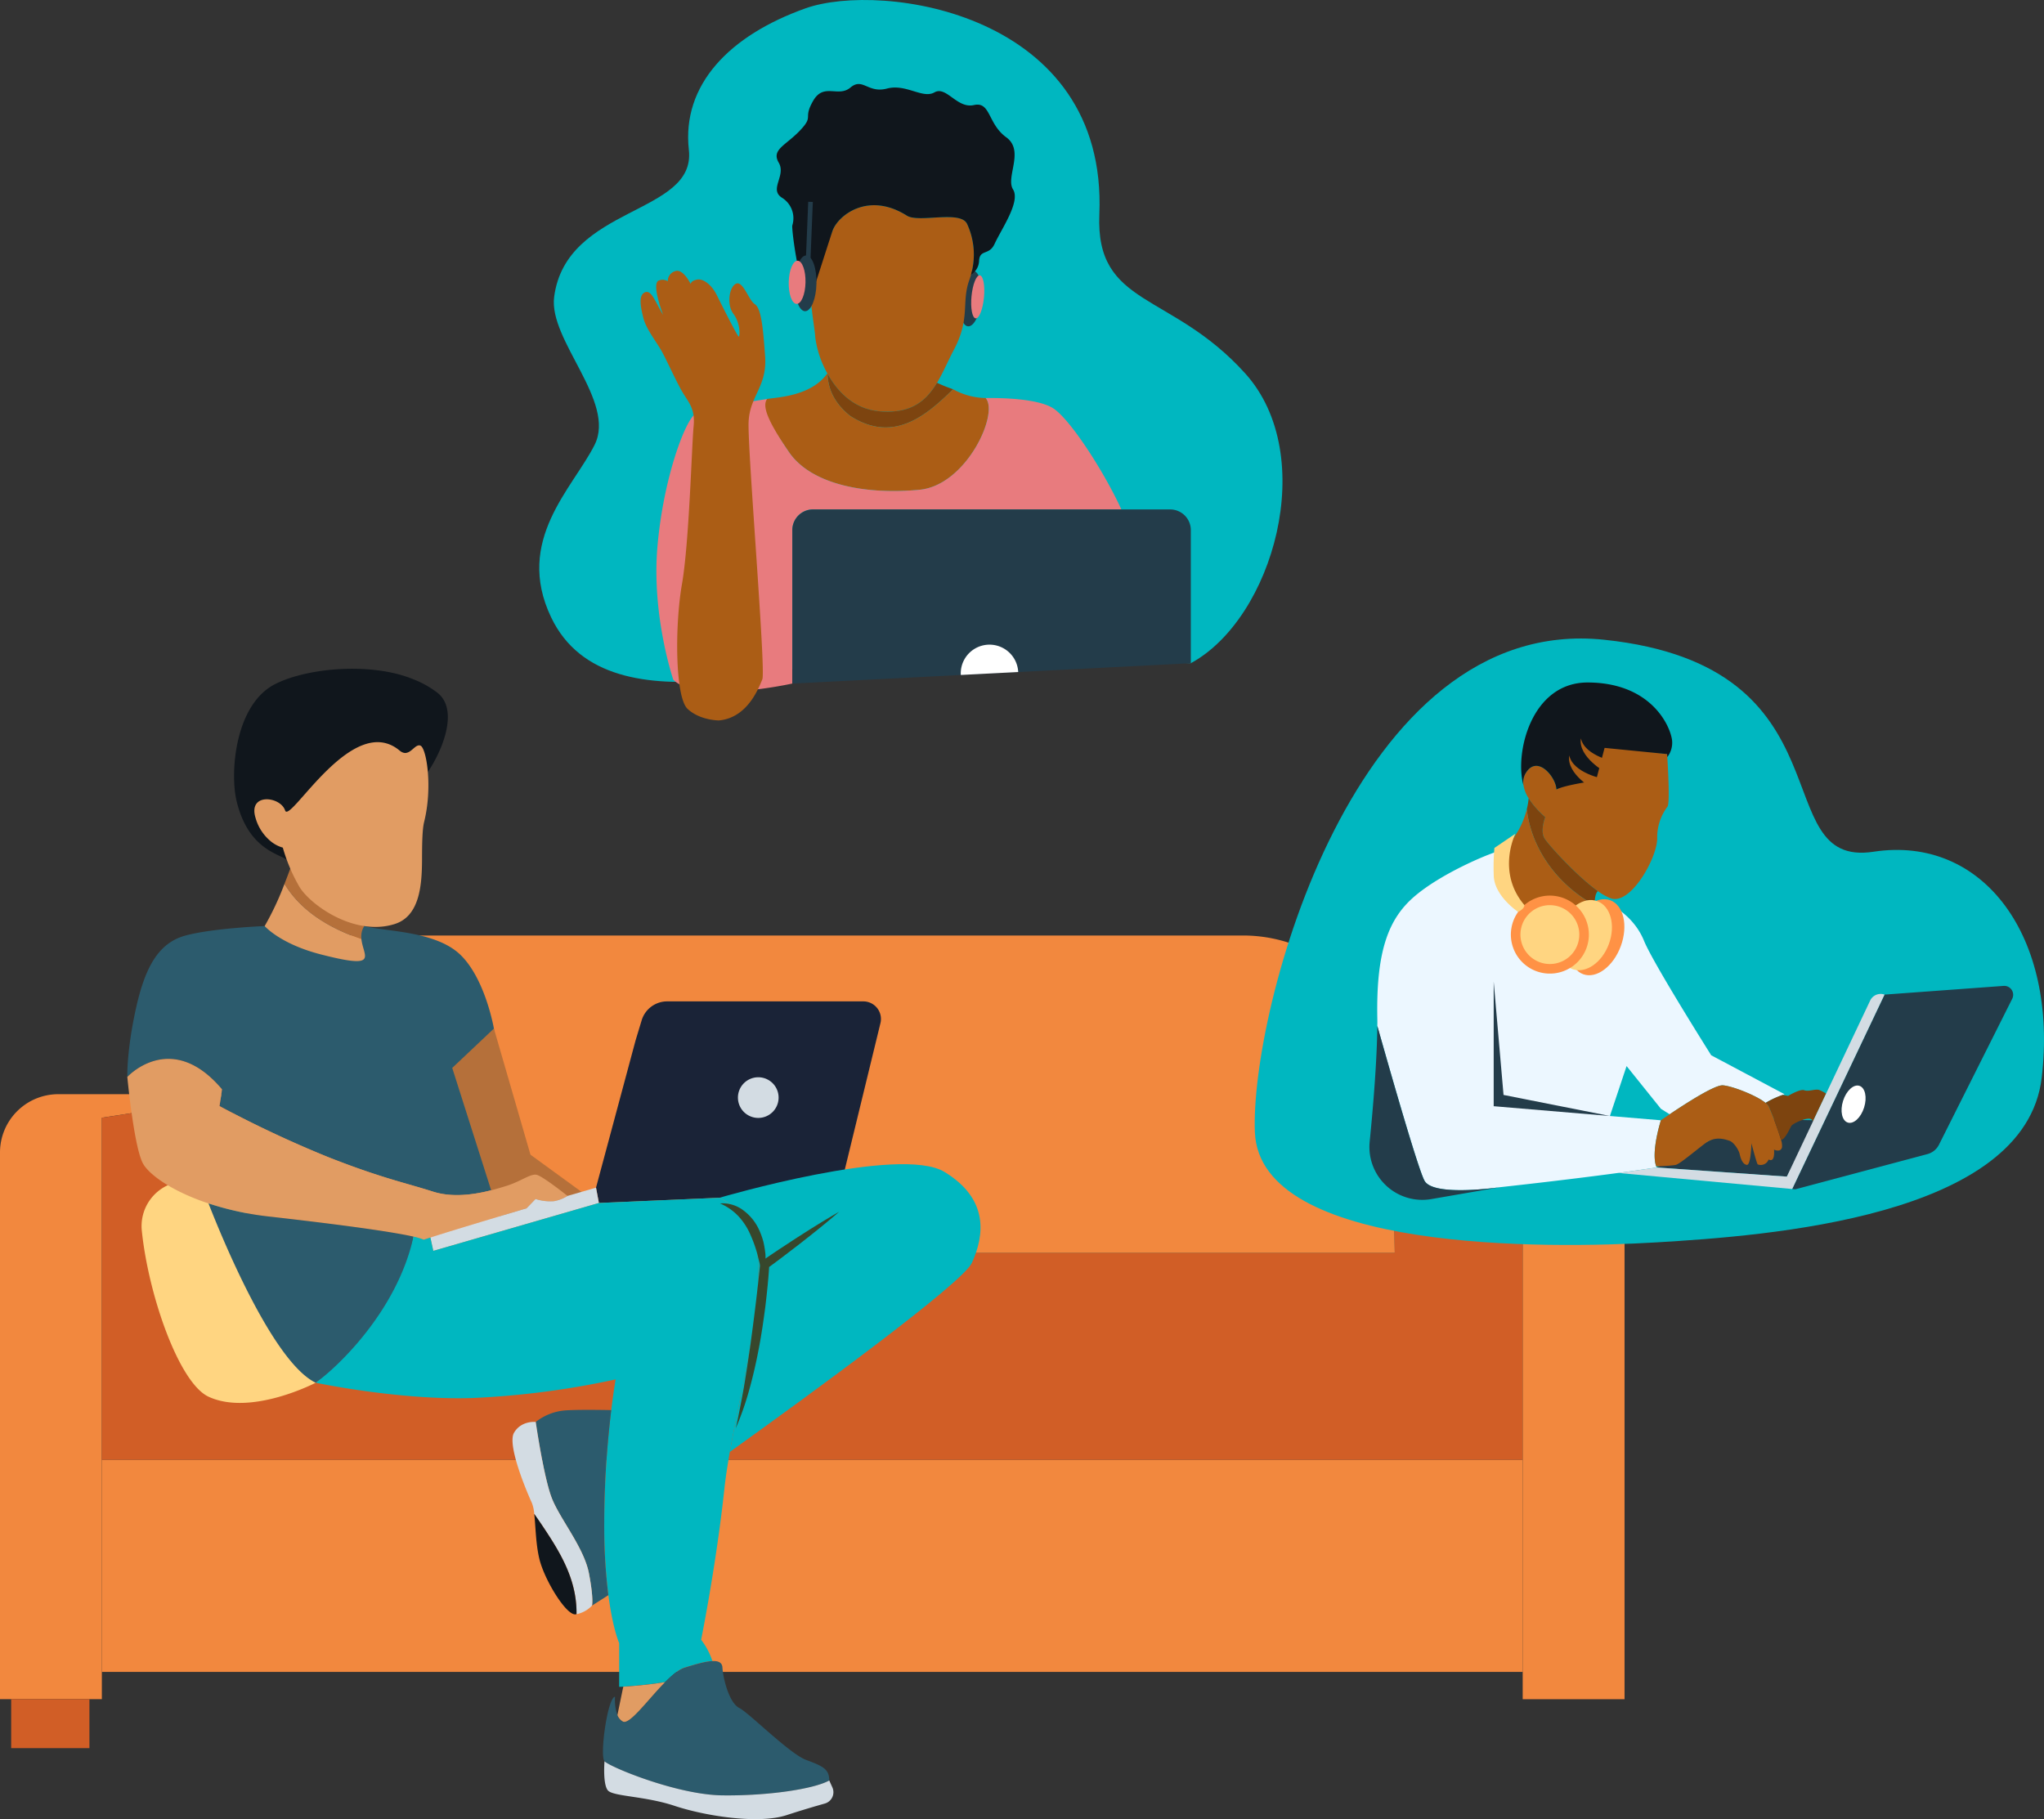 <svg xmlns="http://www.w3.org/2000/svg" xmlns:xlink="http://www.w3.org/1999/xlink" width="621.306" height="553.004" viewBox="0 0 621.306 553.004">
  <rect x="0" y="0" width="621.306" height="553.004" fill="#333333" stroke="none"/>
  <defs>
    <clipPath id="clip-path">
      <path id="Clip_3" data-name="Clip 3" d="M0,0H77.393V183.91H0Z" fill="none"/>
    </clipPath>
  </defs>
  <g id="Personal_Section_IMG_2" data-name="Personal Section IMG 2" transform="translate(-781 -1683.97)">
    <g id="Group_155" data-name="Group 155" transform="translate(781 1887.271)">
      <g id="Group_4" data-name="Group 4" transform="translate(0 129.323)">
        <path id="Clip_3-2" data-name="Clip 3" d="M0,0H77.393V183.91H0Z" transform="translate(0 0)" fill="none"/>
        <g id="Group_4-2" data-name="Group 4" transform="translate(0 0)" clip-path="url(#clip-path)">
          <path id="Fill_2" data-name="Fill 2" d="M77.393,0,70.764,1.026,30.959,7.16V183.91H0V17.712A17.727,17.727,0,0,1,17.743,0Z" transform="translate(0)" fill="#f2883e"/>
        </g>
      </g>
      <path id="Fill_5" data-name="Fill 5" d="M0,14.887H23.785V0H0Z" transform="translate(3.398 313.233)" fill="#d15e26"/>
      <path id="Fill_7" data-name="Fill 7" d="M431.891,6.136V110.15H0V6.136L39.806,0l-.92,47.214h354.12L392.085,0Z" transform="translate(30.958 130.348)" fill="#d15e26"/>
      <path id="Fill_8" data-name="Fill 8" d="M0,64.445H431.891V0H0Z" transform="translate(30.957 240.498)" fill="#f2883e"/>
      <path id="Fill_9" data-name="Fill 9" d="M354.119,96.477H0L.919,49.264l6.631-1.026H.95l.4-20.666A28.141,28.141,0,0,1,29.513,0H307.954A45.113,45.113,0,0,1,353.1,44.192Z" transform="translate(69.844 81.085)" fill="#f2883e"/>
      <path id="Fill_10" data-name="Fill 10" d="M77.393,17.712v166.2H46.435V7.16L6.629,1.024,0,0H59.65A17.727,17.727,0,0,1,77.393,17.712" transform="translate(416.413 129.324)" fill="#f2883e"/>
      <path id="Fill_12" data-name="Fill 12" d="M28.118,0H13.693A13.665,13.665,0,0,0,.072,15.036C2.094,34.778,11.409,61.35,20.346,65.522c12.925,6.029,32.589-4.242,32.589-4.242Z" transform="translate(43.029 155.757)" fill="#ffd581"/>
      <path id="Fill_13" data-name="Fill 13" d="M27.005,38.171l-2.758-5.13C14.681,28.113,7.892,22.17,7.834,16.562A52.158,52.158,0,0,1,9.611,3.692,10.189,10.189,0,0,1,7.39,0c-.308.838-.7,1.92-1.162,3.185C4.52,7.781,2.392,14.111,0,20.192c5.723,9.581,16.339,14.882,27.005,17.978" transform="translate(86.482 45.173)" fill="#b5703a"/>
      <path id="Fill_14" data-name="Fill 14" d="M17.478,0a88.216,88.216,0,0,1-6.026,12.849A21.883,21.883,0,0,1,0,22.178s10.65,7.53,23.519,8.578,17.719-.506,17.719-.506l3.245-12.272C33.819,14.882,23.2,9.581,17.478,0" transform="translate(69.003 65.366)" fill="#e19c63"/>
      <path id="Fill_15" data-name="Fill 15" d="M111.436,31.159l1.963,48.39c-5,1.478-13.256,3.513-20.552,1.16-8.2-2.623-15.749-4.131-32-10.552A342.187,342.187,0,0,1,28.018,54.721l.8-5.081C13.64,31.626.519,45.314.02,45.842l-.015.015s-.24-7.658,2.521-20.35S9.3,5.13,17.722,2.87C26.164.608,41.759,0,41.759,0S46.392,5.427,58.9,8.637C81.273,14.38,67.745,6.693,72.032,0c6.283,1.7,21.662,1.4,29.249,8.764s10.154,22.395,10.154,22.395" transform="translate(38.696 78.215)" fill="#2c5b6d"/>
      <path id="Fill_16" data-name="Fill 16" d="M12.67,0,23.783,38.343l16.862,12.28L14.633,57.969,0,11.963Z" transform="translate(137.462 109.374)" fill="#b5703a"/>
      <path id="Fill_17" data-name="Fill 17" d="M133.811,41.668a11.4,11.4,0,0,1-4.151,1.6,14.678,14.678,0,0,1-5.574-.662l-2.733,2.834s-20.673,6.1-29.235,8.879c-.771.256-1.451.467-1.994.662A17.228,17.228,0,0,0,87,54.045c-7.459-1.7-25.158-4-43.7-6.091a90.76,90.76,0,0,1-18.619-4.009h-.015C13.531,40.251,6.66,35.2,4.788,31.87,2.024,26.97,0,5.489,0,5.489l.015-.016c.5-.526,13.622-14.214,28.8,3.8l-.8,5.081A342.55,342.55,0,0,0,60.844,29.789c16.248,6.422,23.8,7.929,32,10.552,7.3,2.352,15.553.316,20.554-1.16.634-.2,1.207-.362,1.721-.528,4.622-1.418,7.461-3.859,9.348-3.393s9.347,6.407,9.347,6.407" transform="translate(38.701 118.583)" fill="#e19c63"/>
      <path id="Fill_18" data-name="Fill 18" d="M62.324,10.1C57.977,38.957,38.51,50.349,32.589,54.511,19.724,48.345,4.426,11.322,0,0A90.8,90.8,0,0,0,18.621,4.011c18.545,2.1,36.244,4.387,43.7,6.09" transform="translate(63.376 162.527)" fill="#2c5b6d"/>
      <path id="Fill_19" data-name="Fill 19" d="M86.418,6.782,73.919,58.13,37.54,59.7h-.015L.874,61.279,0,56.623,12.026,11.864l1.852-6.116A8.1,8.1,0,0,1,21.636,0H81.251a5.354,5.354,0,0,1,5.167,6.782" transform="translate(181.167 101.112)" fill="#1a2337"/>
      <path id="Fill_20" data-name="Fill 20" d="M51.221,4.658.891,19.219,0,15.164c8.562-2.773,29.233-8.879,29.233-8.879l2.735-2.834a14.66,14.66,0,0,0,5.572.664,11.433,11.433,0,0,0,4.153-1.6L50.347,0Z" transform="translate(130.82 157.734)" fill="#d3dce3"/>
      <path id="Fill_21" data-name="Fill 21" d="M125.883,77.257c-.71,4.009-1.3,7.839-1.676,11.381-2.523,23.366-7.052,45.722-7.052,45.722a21.81,21.81,0,0,1,3.428,6.483c-2.129.074-5.18.98-8.455,1.989-1.737.542-3.792,2.262-5.9,4.4-5.453.874-10.482,1.251-12.733,1.387-.8.044-1.253.061-1.253.061V135.369s-1.931-4.221-3.277-14.561A168.323,168.323,0,0,1,87.707,101.2,289.919,289.919,0,0,1,89.836,64.55c.71-5.835,1.329-9.331,1.329-9.331a257.449,257.449,0,0,1-43.4,5.653C25.477,61.624,0,56.228,0,56.228c5.921-4.16,24.634-21.332,29.734-44.41a17.335,17.335,0,0,1,3.127.935c.543-.2,1.223-.408,1.994-.664l.891,4.055L86.075,1.583,122.726,0h.016c4.666,2.367,8.789,6.1,10.525,11.984,4.273,14.487-3.413,42.767-7.385,65.273" transform="translate(95.965 160.809)" fill="#00b7c0"/>
      <path id="Fill_22" data-name="Fill 22" d="M76.713,30C73.845,36.286,26.063,71.034,3.14,87.465,7.111,64.959,14.8,36.679,10.526,22.192,8.789,16.314,4.666,12.575,0,10.208c0,0,54.817-16.129,68.408-7.839S80.489,21.71,76.713,30" transform="translate(218.707 150.601)" fill="#00b7c0"/>
      <path id="Fill_23" data-name="Fill 23" d="M20.824,36.719a167.96,167.96,0,0,0,1.253,19.612l-4.984,3.18s.589-1.869-.92-9.8c-1.51-7.9-8.865-16.583-11.325-22.974C2.386,20.319,0,3.675,0,3.675A16.575,16.575,0,0,1,9,.164C12.548-.077,18.967,0,22.953.074a289.94,289.94,0,0,0-2.129,36.646" transform="translate(162.849 225.285)" fill="#2c5b6d"/>
      <path id="Fill_24" data-name="Fill 24" d="M24.158,55.857a8.9,8.9,0,0,1-4.7,2.608c.122-8.683-3.336-15.843-7.548-22.568-1.935-3.061-3.792-5.789-5.3-7.929a11.724,11.724,0,0,0-.739-3.376C4.557,21.759-1.741,7.062.464,3.293S7.063.022,7.063.022s2.386,16.642,4.849,23.064c2.46,6.391,9.813,15.074,11.323,22.974,1.51,7.929.922,9.8.922,9.8" transform="translate(155.785 228.94)" fill="#d3dce3"/>
      <path id="Fill_25" data-name="Fill 25" d="M12.851,30.495a3.632,3.632,0,0,1-.377.046c-2.839.181-9.438-10.552-10.948-16.974C.438,8.953.423,3.662,0,0,1.51,2.14,3.367,4.869,5.3,7.929c4.214,6.723,7.67,13.882,7.549,22.566" transform="translate(162.394 256.911)" fill="#10161c"/>
      <path id="Fill_26" data-name="Fill 26" d="M68.785,36.306c-4.712,2.623-18.711,4.7-32.574,4.522S1.978,32.146.466,30.458s.937-19.417,3.2-19.6a13.792,13.792,0,0,0,.724,5.562A3.852,3.852,0,0,0,6.053,18.4c2.07,1.072,7.627-6.723,12.853-12,2.113-2.14,4.167-3.859,5.9-4.4C28.086.987,31.138.081,33.267.007,35.079-.068,36.241.443,36.317,2c.2,3.407,2.085,10.748,5.1,12.255S56.7,28.2,61.809,30.08s6.976,2.819,6.976,6.226" transform="translate(183.281 301.644)" fill="#2c5b6d"/>
      <path id="Fill_27" data-name="Fill 27" d="M67.075,12.858c-2.87.814-7.023,2.02-11.674,3.542-8.682,2.819-24.917.181-33.978-2.834s-18.693-2.834-20.3-4.7C-.472,6.964.1,0,.1,0,1.611,1.688,22,10.174,35.844,10.372c13.862.181,27.861-1.9,32.574-4.523l.952,2.11a3.575,3.575,0,0,1-2.3,4.9" transform="translate(183.647 332.102)" fill="#d3dce3"/>
      <path id="Fill_28" data-name="Fill 28" d="M14.513,0C9.287,5.276,3.729,13.069,1.66,12A3.852,3.852,0,0,1,0,10.025L1.782,1.387C4.032,1.251,9.059.874,14.513,0" transform="translate(187.674 308.043)" fill="#e19c63"/>
      <path id="Fill_29" data-name="Fill 29" d="M56.762,34.11c-.016-.026-.012-.046-.028-.072-1.12-3.164,1.752-9.9-.079-10.666s-3.357,4-6.351,1.492C35.942,12.844,15.752,56.7,16,58.022,13.342,56.173,4.175,54.641.744,40.1-1.293,31.463.311,10.886,12.428,4.683c9.792-5,29.352-6.739,42.042-1.5A29.427,29.427,0,0,1,61.981,7.42c7.426,6.185-.715,21.849-5.22,26.69" transform="translate(71.147 0)" fill="#10161c"/>
      <path id="Fill_30" data-name="Fill 30" d="M51.592,24.332c-.54,2.145-.616,6.481-.624,11.415-.025,7.945-.792,17.166-8.3,19.537a18.776,18.776,0,0,1-4.63.846c-10.749.656-21.385-7.314-24.308-12.1A52.274,52.274,0,0,1,8.653,32.064a10.222,10.222,0,0,1-3.8-2.037l-.008-.013A14.077,14.077,0,0,1,.366,23.032c-2.379-7.725,7.576-6.591,8.985-2.27S29.777-9.465,44.138,2.555C47.131,5.068,48.658.3,50.487,1.064c1.856.777,3.766,12.691,1.1,23.268" transform="translate(77.314 22.308)" fill="#e19c63"/>
      <path id="Fill_31" data-name="Fill 31" d="M12.359,6.169A6.18,6.18,0,1,1,6.18,0a6.174,6.174,0,0,1,6.18,6.169" transform="translate(224.308 124.18)" fill="#d3dce3"/>
      <path id="Fill_32" data-name="Fill 32" d="M31.444,0C27.926,3.041,24.32,5.957,20.666,8.808c-1.811,1.446-3.67,2.825-5.5,4.241s-3.71,2.773-5.564,4.162l.581-1.029c-.244,4.255-.695,8.455-1.192,12.666-.55,4.2-1.154,8.4-1.954,12.563-.782,4.167-1.716,8.31-2.847,12.4A90.354,90.354,0,0,1,0,65.826c.924-4.139,1.716-8.264,2.455-12.4.7-4.144,1.319-8.3,1.931-12.448,1.134-8.314,2.185-16.668,3.02-25l.069-.685.512-.344c1.923-1.292,3.82-2.618,5.763-3.881s3.858-2.564,5.821-3.8C23.47,4.763,27.414,2.319,31.444,0" transform="translate(223.647 165.054)" fill="#37472c"/>
      <path id="Fill_33" data-name="Fill 33" d="M0,.056a10.448,10.448,0,0,1,7.191,2.17,15.307,15.307,0,0,1,4.782,6.045,22.651,22.651,0,0,1,1.26,3.6,31.618,31.618,0,0,1,.589,3.711c.041,1.244.066,2.485-.008,3.715a34.325,34.325,0,0,1-.6,3.652c-.38-1.2-.624-2.378-.878-3.544-.27-1.162-.608-2.3-.838-3.437A40.955,40.955,0,0,0,9.231,9.533,19.7,19.7,0,0,0,5.648,3.993,16.653,16.653,0,0,0,0,.056" transform="translate(218.85 162.472)" fill="#37472c"/>
    </g>
    <g id="Group_154" data-name="Group 154" transform="translate(944.917 1683.97)">
      <path id="Fill_54" data-name="Fill 54" d="M80.976,2.519c-23.2,8.248-37.707,23.279-35.5,43.074S8.2,62.387,4.527,90.243c-1.74,13.194,18.911,31.783,12.3,44.981S-7.579,164.237,3.608,187.665c17.627,36.914,82.241,10.245,104.744,11.344s68.575,1.866,89.7,2.6c24.989-13.564,39.112-63.077,16.526-88.1s-45.526-20.1-44.333-48.354C172.837,3.769,103.964-5.654,80.976,2.519" transform="translate(0 0)" fill="#00b7c0"/>
      <path id="Fill_55" data-name="Fill 55" d="M.1,8.131c-.448,4.659.657,8.575,2.464,8.749S6.2,13.414,6.645,8.755,5.988.18,4.179.006.546,3.472.1,8.131" transform="translate(127.746 82.32)" fill="#233c4a"/>
      <path id="Fill_56" data-name="Fill 56" d="M.1,6.36c-.345,3.61.222,6.618,1.269,6.719s2.172-2.748,2.518-6.358S3.666.1,2.621,0,.448,2.75.1,6.36" transform="translate(131.288 83.702)" fill="#e87b7e"/>
      <path id="Fill_57" data-name="Fill 57" d="M48.785,21.109c-.154.538-.319,1.078-.518,1.628-2.457,6.828.385,11.591-4.649,21.126-1.83,3.453-3.3,7.027-5.168,10.117-3.283,5.444-7.734,9.425-17.276,8.678C13.155,62.042,8.1,56.577,5.114,51.121a30.575,30.575,0,0,1-3.68-11C1.3,36.781-1.144,25.706.663,20.812,2.229,16.566,4.288,13.378,5.973,9.5c.264-.595.506-1.2.748-1.827C8.528,2.908,17.7-4.175,29.3,3.171c3.657,2.31,16.381-1.8,18.321,2.574a22.073,22.073,0,0,1,1.168,15.364" transform="translate(82.455 62.387)" fill="#ab5d15"/>
      <path id="Fill_58" data-name="Fill 58" d="M6.877,12.825c12.854,8.249,22.646.457,31.291-8.1a46.362,46.362,0,0,1-4.883-1.961C30,8.211,25.551,12.192,16.01,11.446,8.035,10.833,2.991,5.424,0,0Q.2,7.49,6.877,12.825" transform="translate(87.621 113.6)" fill="#7d440f"/>
      <path id="Fill_59" data-name="Fill 59" d="M67.524,7.5a21.232,21.232,0,0,1-9.9-2.68c-8.645,8.554-18.437,16.344-31.291,8.1Q19.652,7.584,19.455.093C19.438.061,19.418.031,19.4,0,14.488,6.961,4.207,7.236,1.093,7.776-1.715,9.894,1.026,14.11,7.724,23.9c6.963,10.174,23.995,13.011,39.737,11.47C61.719,33.961,71.643,12.153,67.524,7.5" transform="translate(68.166 113.508)" fill="#ab5d15"/>
      <path id="Fill_60" data-name="Fill 60" d="M141.321,33.861H47.611a6.283,6.283,0,0,0-6.291,6.28V86.793s-28.7,6.368-36.19-1.166c0,0-6.578-19.312-4.836-40.174S8.81,6.367,12.036,4.695C14.724,3.3,28.992,1.012,33.654.3c-1.521,2.035-.068,6.323,6.631,16.111,6.963,10.174,23.993,13.011,39.737,11.47C94.279,26.471,104.2,4.662,100.085.011c4.473-.068,15.235.088,20.182,2.9,5.287,3,16.084,19.973,21.053,30.948" transform="translate(35.606 120.998)" fill="#e87b7e"/>
      <path id="Fill_61" data-name="Fill 61" d="M121.134,6.27V46.743l-52.469,2.68-17.433.894L0,52.927V6.27A6.282,6.282,0,0,1,6.3,0H114.852a6.278,6.278,0,0,1,6.281,6.27" transform="translate(76.92 154.867)" fill="#233c4a"/>
      <path id="Fill_62" data-name="Fill 62" d="M66.23,48.642c-1.669,3.612-4.564,1.413-4.7,5.273a5.117,5.117,0,0,1-2.447,4.036A22.073,22.073,0,0,0,57.92,42.587c-1.939-4.377-14.664-.263-18.321-2.574-11.6-7.347-20.766-.263-22.573,4.5-.244.628-6.459,20.112-6.722,20.707C6.91,63.7,4.434,43.554,4.774,42.96A7.324,7.324,0,0,0,1.68,34.6c-4.131-2.574,1.287-6.7-1.035-10.689S2.7,18.755,7.1,14.126s.771-3.4,4-9.019,7.6-.9,11.346-4.046,5.287,1.858,11.094.318S44.381,4.59,47.984,2.534s6.84,5.026,11.975,3.86,4.154,5.676,9.828,9.788-.255,12.11,2.07,15.848S68.434,43.877,66.23,48.642" transform="translate(72.151 25.544)" fill="#10161c"/>
      <path id="Stroke_63" data-name="Stroke 63" d="M.185,18.226.925,0" transform="translate(81.529 61.368)" fill="none" stroke="#233c4a" stroke-miterlimit="10" stroke-width="1.4"/>
      <path id="Fill_64" data-name="Fill 64" d="M6.579,8.548c-.1,4.679-1.662,8.44-3.479,8.4S-.1,13.079.006,8.4,1.67-.041,3.485,0s3.2,3.869,3.094,8.547" transform="translate(77.683 77.655)" fill="#233c4a"/>
      <path id="Fill_65" data-name="Fill 65" d="M5.1,6.623c-.081,3.627-1.287,6.54-2.7,6.509s-2.48-3-2.4-6.623S1.294-.031,2.7,0s2.48,3,2.4,6.623" transform="translate(75.829 79.255)" fill="#e87b7e"/>
      <path id="Fill_66" data-name="Fill 66" d="M23.859,136.682c8.667-.816,12.033-9.829,13.151-12.5s-4.547-70.19-4.177-78.234,5.682-10.669,5.02-19.99S36.6,11.376,34.709,10.129s-3.52-7.035-5.619-6.235-3.043,6.308-.864,9.2S30.217,20,29.842,20s-5.286-9.809-6.716-12.691-3.987-5.03-5.968-4.637-1.916,1.361-1.916,1.361S12.933-.8,10.5.114A3.105,3.105,0,0,0,8.271,3.186a2.972,2.972,0,0,0-2.688-.247c-1.684.543-.607,5.4,1.289,10.482C4.553,9.711,3.358,5.639,1.3,6.553S.06,11.162.853,14.373s3.965,7.264,5.4,9.773,3.738,7.709,5.9,11.715,4.541,5.593,3.965,11.474-1.336,35.312-3.539,47.912-2.1,34.36,1.7,37.922,9.574,3.513,9.574,3.513" transform="translate(30.797 82.321)" fill="#ab5d15"/>
      <path id="Fill_67" data-name="Fill 67" d="M17.466,8.332.033,9.226A2.364,2.364,0,0,1,0,8.744a8.738,8.738,0,0,1,17.466-.412" transform="translate(128.118 195.958)" fill="#fff"/>
    </g>
    <g id="Group_153" data-name="Group 153" transform="translate(1162.39 1878.071)">
      <path id="Fill_11" data-name="Fill 11" d="M0,10.707H17.107V0H0Z" transform="translate(111.349 116.17)" fill="#d15e26"/>
      <path id="Fill_34" data-name="Fill 34" d="M188.076,64.822C154.877,69.89,182.345,8.387,106.24.379S-1.453,113.625.051,150.1s88.827,35.472,122.13,33.469S234.2,176.06,239.219,133.516s-17.55-73.823-51.143-68.694" transform="translate(0 0)" fill="#00b7c0"/>
      <path id="Fill_35" data-name="Fill 35" d="M49.105.356,28.772,0,0,14.7,39.562,17.48Z" transform="translate(122.182 146.104)" fill="#233c4a"/>
      <path id="Fill_36" data-name="Fill 36" d="M.031,51.159c.013.681.017,1.391,0,2.132,5.044,17.861,12.553,43.9,14.363,47.1,2.787,4.924,22.944,1.927,22.944,1.927s18.4-1.978,35.878-4.328h.008c4.036-.544,8.02-1.1,11.716-1.666-.051-.111-.094-.222-.137-.342-1.63-4.449,1.425-14,1.425-14l-15.5-1.305L75.8,65.5,86.231,78.485l2.662,1.669c4.573-3.078,13.651-8.96,16.133-8.8,2.845.18,10.238,3.069,13.013,5.334a28.9,28.9,0,0,1,5.172-2.41h0c.385-.142.612-.214.612-.214l-22.3-11.846S83.847,34.2,81.118,27.46c-3.574-8.831-12.152-11.986-12.152-11.986S38.4,34.446,37.341,0c-4.43,1.284-17.8,7.025-25.732,13.678S-.4,29.968.031,51.159" transform="translate(37.238 64.477)" fill="#ecf7ff"/>
      <path id="Fill_37" data-name="Fill 37" d="M.082,35.213A16.079,16.079,0,0,0,18.841,52.642L39.72,49.027s-20.158,3-22.944-1.927C14.965,43.9,7.456,17.861,2.413,0,2.285,10.713,1.187,24.152.082,35.213" transform="translate(34.86 117.768)" fill="#233c4a"/>
      <path id="Fill_38" data-name="Fill 38" d="M35.326,40.863,0,37.887V0L2.994,34.462l32.332,6.4-1.652,4.945" transform="translate(72.64 104.291)" fill="#233c4a"/>
      <path id="Fill_39" data-name="Fill 39" d="M.479,24.632s4.641-.158,5.927-.441,6.078-4.426,9.079-6.636,5.859-1.143,7.218-.715,2.86,2.783,3.143,4.067.859,3.07,2.144,3.279,1.433-6.562,1.433-6.562,1.643,6.353,1.929,6.422a2.532,2.532,0,0,0,3.286-1.5c2.076,1.143,1.646-3,1.646-3s2,1,2.428-.711a5.723,5.723,0,0,0-.293-2.247,100.2,100.2,0,0,0-3.709-10.1,3.269,3.269,0,0,0-1-1.156C30.937,3.072,23.544.183,20.7,0,18.217-.155,9.138,5.727,4.566,8.8,2.954,9.9,1.9,10.632,1.9,10.632s-3.054,9.552-1.425,14" transform="translate(121.566 135.827)" fill="#ab5d15"/>
      <path id="Fill_40" data-name="Fill 40" d="M0,61.755l.944.086L41.11,51.136a5.516,5.516,0,0,0,3.509-2.854L66.883,3.925A2.712,2.712,0,0,0,64.257.008L28.069,2.656Z" transform="translate(163.374 105.596)" fill="#233c4a"/>
      <path id="Fill_41" data-name="Fill 41" d="M0,4.02A3.262,3.262,0,0,1,1,5.176a100.78,100.78,0,0,1,3.709,10.1C5.918,15.24,7.431,11.67,7.861,11S12.15,8.459,13.65,8.887a1.4,1.4,0,0,1,.782.724L18.411,1.2A13.183,13.183,0,0,0,16.364.111c-1.213-.433-3.284.57-4.571.072S6.862,1.9,6.862,1.9L5.176,1.609h0A28.9,28.9,0,0,0,0,4.02" transform="translate(155.277 137.144)" fill="#7d440f"/>
      <path id="Fill_42" data-name="Fill 42" d="M0,54.42,52.909,59.3,80.978.205a3.52,3.52,0,0,0-4.364,1.806L63.223,30.3l-3.98,8.408L51.279,55.537,11.717,52.754C8.02,53.316,4.036,53.876,0,54.42" transform="translate(110.465 108.046)" fill="#d3dce3"/>
      <path id="Fill_43" data-name="Fill 43" d="M.068,12.385v0a10.646,10.646,0,0,0,1.587,3.995,26.353,26.353,0,0,0,5.039,5.7s-1.613,4.139-.244,6.443c1.11,1.866,9.79,11.456,16.24,16.05a16.18,16.18,0,0,0,4.027,2.238c6.008,1.935,13.973-12.295,14.006-18.186a15.545,15.545,0,0,1,3.161-9.765c.661-1.147.2-10.223-.038-14.149-.018-.333-.039-.629-.056-.877v0c-.034-.578-.06-.916-.06-.916L20.324,0l.342,7.286s-7.814,4.97-10.576,6.4C10,9.987,4.3,2.945.783,8.669a5.409,5.409,0,0,0-.715,3.716" transform="translate(81.617 32.208)" fill="#ab5d15"/>
      <path id="Fill_44" data-name="Fill 44" d="M.7,31.222a5.409,5.409,0,0,1,.715-3.716c3.517-5.724,9.217,1.318,9.307,5.017,2.762-1.43,12.022-2.688,12.022-2.688l2.618-9.954,19,1.875s.026.338.06.916a7.064,7.064,0,0,0,1.437-5.223C45.2,12.767,39.167.06,20.277,0,3.011-.06-2.038,21.6.7,31.222" transform="translate(80.986 13.37)" fill="#10161c"/>
      <path id="Fill_45" data-name="Fill 45" d="M0,3.313A21.987,21.987,0,0,0,.571,0,26.33,26.33,0,0,0,5.61,5.7S4,9.842,5.366,12.145c1.111,1.867,9.792,11.457,16.24,16.05-.863.825-.976,2.624-.977,4.268C9.7,26.524,1.416,15.681,0,3.313" transform="translate(82.7 48.591)" fill="#7d440f"/>
      <path id="Fill_46" data-name="Fill 46" d="M8.121,0c1.416,12.368,9.7,23.211,20.629,29.15a22.219,22.219,0,0,1-.056,2.822L5.5,31.2,0,12.574C4.5,9.631,7.042,4.366,8.121,0" transform="translate(74.58 51.904)" fill="#ab5d15"/>
      <path id="Fill_47" data-name="Fill 47" d="M1.077,8.885C-1.195,15.093.245,21.323,4.292,22.8s9.17-2.362,11.441-8.57S16.565,1.791,12.518.316,3.349,2.678,1.077,8.885" transform="translate(95.556 79.251)" fill="#ff9245"/>
      <path id="Fill_48" data-name="Fill 48" d="M.919,8c-2.088,5.706-.5,11.528,3.548,13s9.019-1.954,11.107-7.661.5-11.528-3.547-13S3.007,2.3.919,8" transform="translate(92.094 79.5)" fill="#ffd581"/>
      <path id="Fill_49" data-name="Fill 49" d="M.18,9.791A11.854,11.854,0,1,0,13.9.18,11.837,11.837,0,0,0,.18,9.791" transform="translate(77.864 78.157)" fill="#ff9245"/>
      <path id="Fill_50" data-name="Fill 50" d="M.136,7.389A8.944,8.944,0,1,0,10.491.136,8.929,8.929,0,0,0,.136,7.389" transform="translate(80.774 81.061)" fill="#ffd581"/>
      <path id="Fill_51" data-name="Fill 51" d="M6.6,0S.751,11.629,9.334,21.693c.026,1.2-1.9,2.074-1.9,2.074S.092,18.908.014,12.629a67.517,67.517,0,0,1,.2-8.294Z" transform="translate(72.642 59.34)" fill="#ffd581"/>
      <path id="Fill_52" data-name="Fill 52" d="M10.7,7.171S1.241,5.459.074,0C-.878,5.672,7.7,10.382,7.7,10.382Z" transform="translate(99.078 30.362)" fill="#ab5d15"/>
      <path id="Fill_53" data-name="Fill 53" d="M10.7,7.17S1.241,5.458.074,0C-.878,5.672,7.7,10.381,7.7,10.381Z" transform="translate(95.54 35.553)" fill="#ab5d15"/>
      <path id="Fill_84" data-name="Fill 84" d="M6.851,6.68c-.97,3.086-3.19,5.137-4.957,4.582S-.52,7.758.452,4.673,3.643-.464,5.41.09s2.412,3.5,1.441,6.59" transform="translate(178.383 135.888)" fill="#fff"/>
    </g>
  </g>
</svg>
